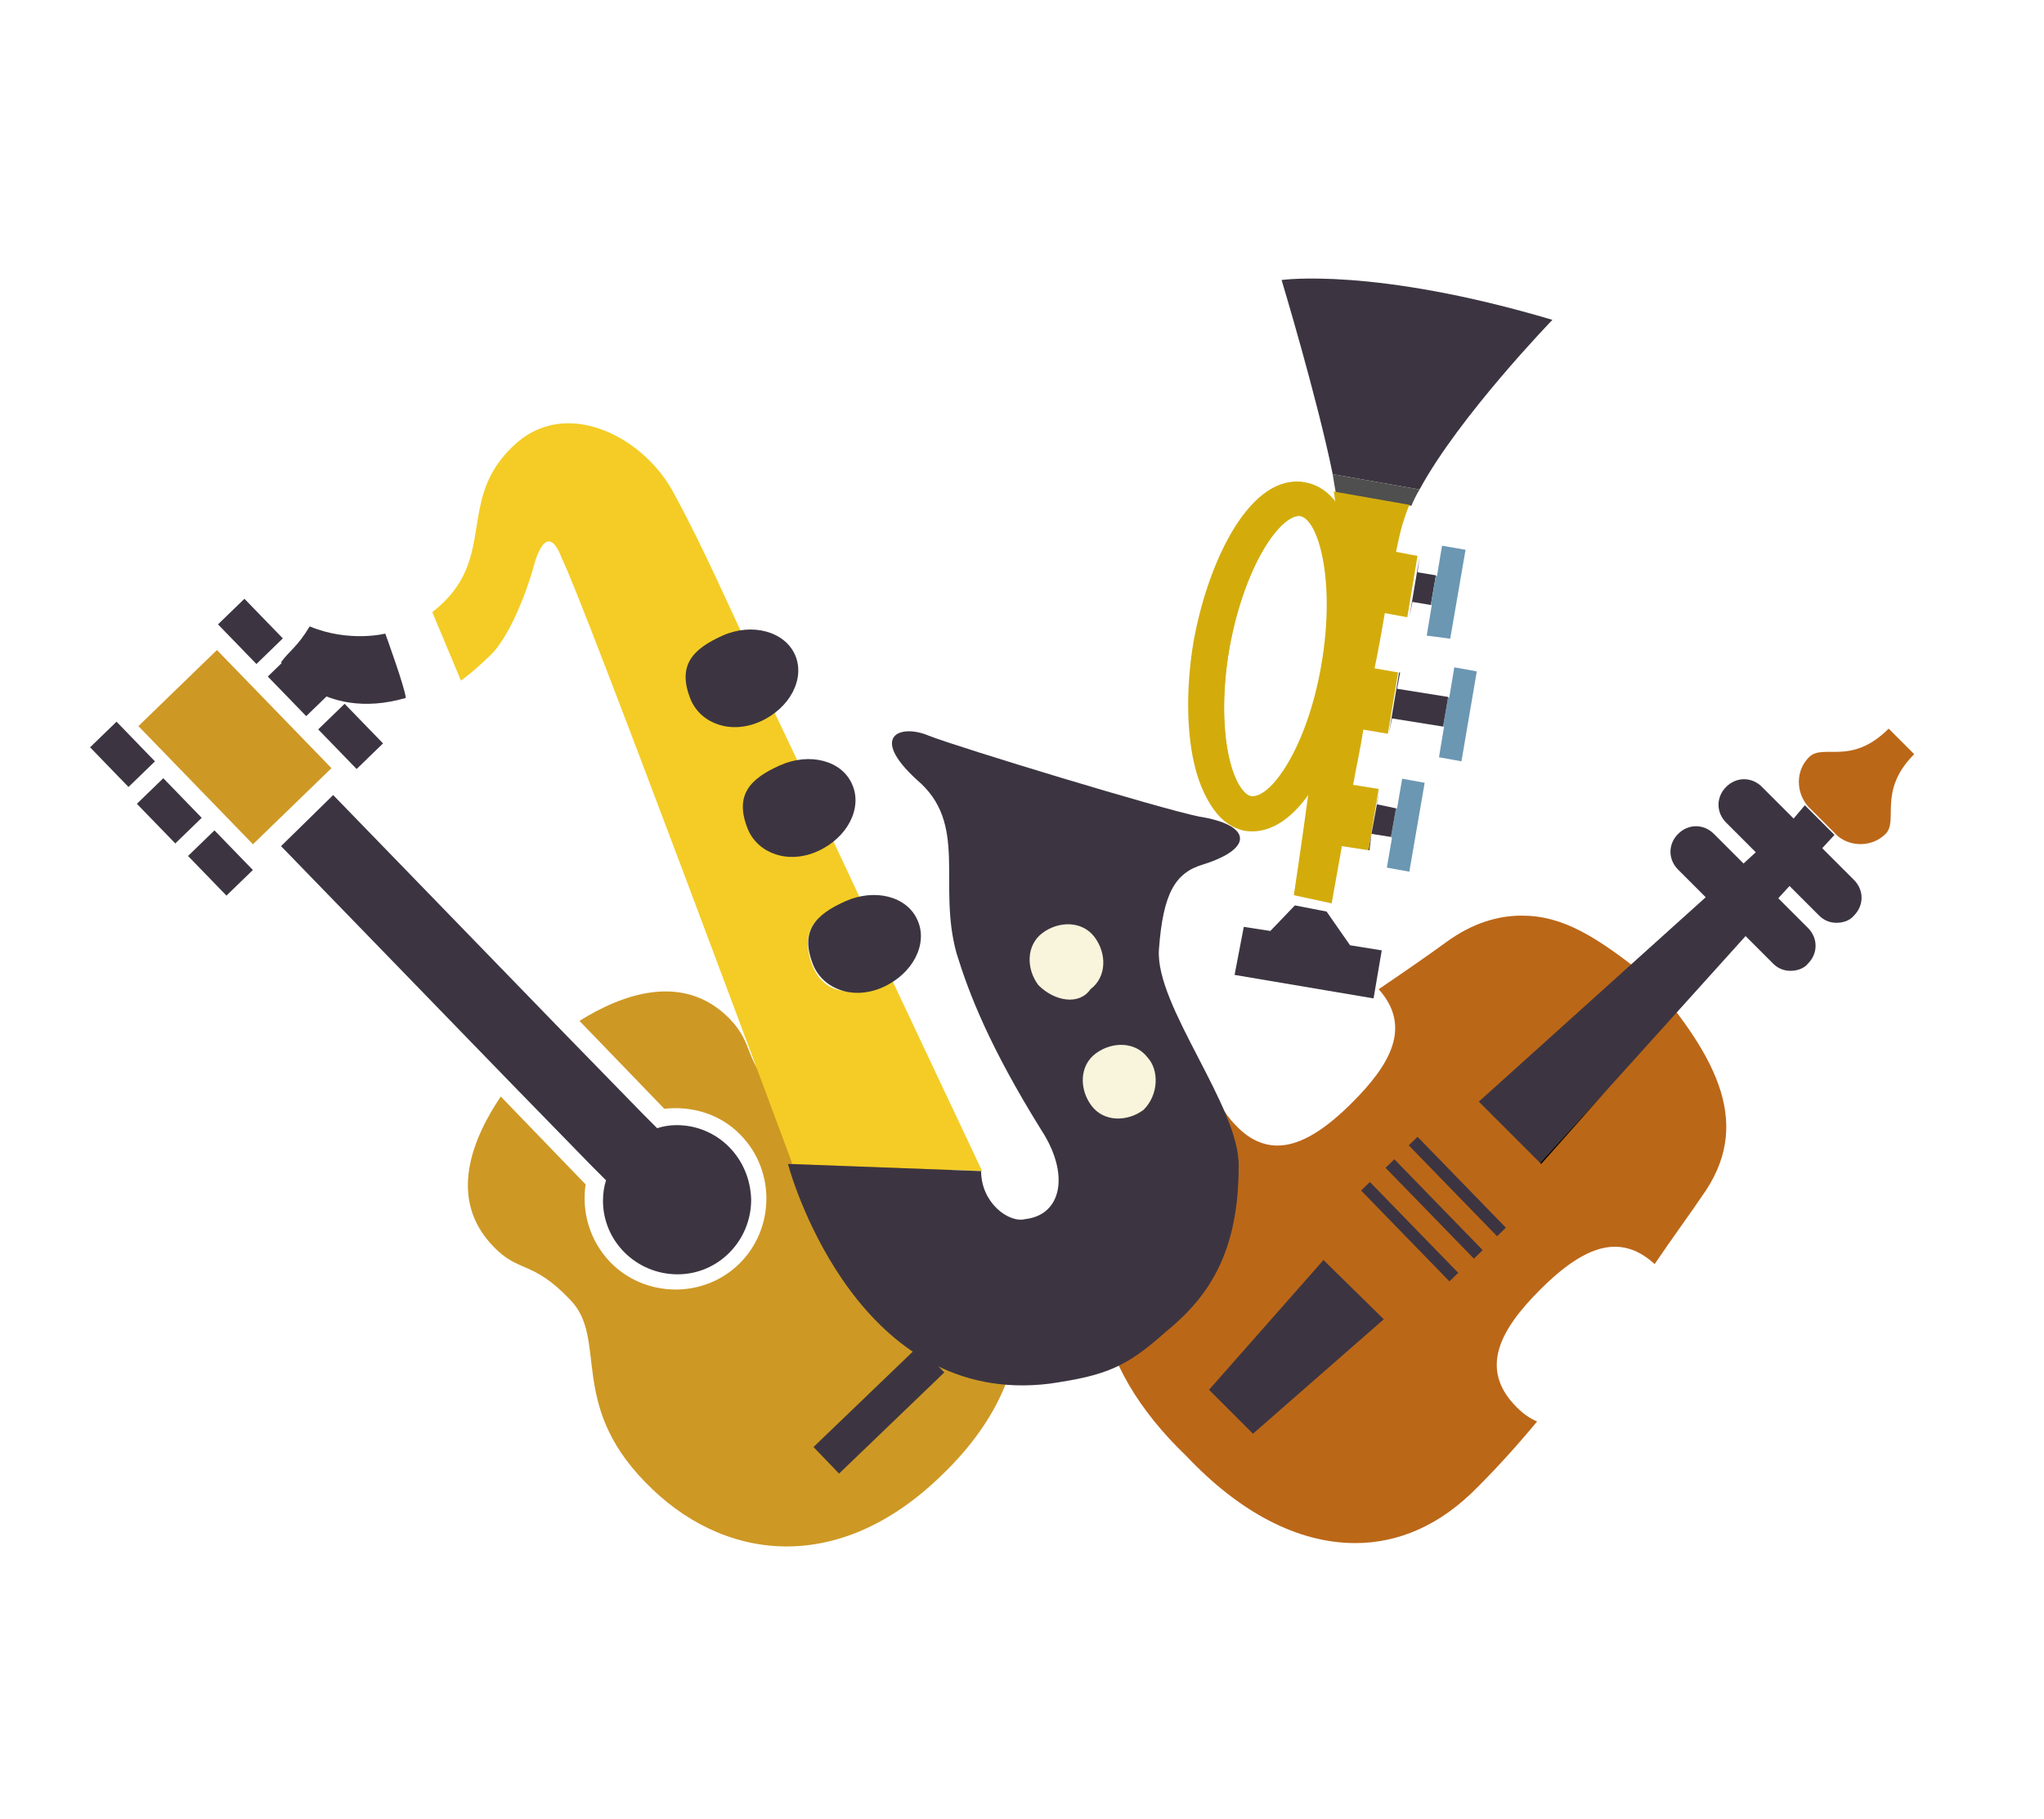 <?xml version="1.0" encoding="utf-8"?>
<!-- Generator: Adobe Illustrator 19.0.0, SVG Export Plug-In . SVG Version: 6.00 Build 0)  -->
<svg version="1.1" id="Ebene_1" xmlns="http://www.w3.org/2000/svg" xmlns:xlink="http://www.w3.org/1999/xlink" x="0px" y="0px"
	 viewBox="-495 331.9 200 178" style="enable-background:new -495 331.9 200 178;" xml:space="preserve">
<style type="text/css">
	.st0{fill:#BB6718;}
	.st1{fill:#3C3541;}
	.st2{fill:#CE9824;}
	.st3{fill:#F9F4DC;}
	.st4{fill:#F4CC25;}
	.st5{fill:#6B97B3;}
	.st6{fill:#4F4F4F;}
	.st7{fill:#D3AC0B;}
</style>
<g>
	<g>
		<path class="st0" d="M-333.6,427.7L-333.6,427.7c-5.2-4.2-8.5-6.2-12.5-6.2c-2.3,0-4.8,0.7-7.4,2.6c-1.5,1.1-3.8,2.7-6.6,4.6
			c3.3,3.7,1.1,7.4-2.6,11.1c-2.4,2.4-4.9,4.2-7.3,4.2c-1.4,0-2.8-0.6-4.1-2c-0.6-0.6-1.1-1.3-1.4-1.9c-2.3,1.9-4.5,3.8-6.4,5.8
			c-8.8,8.8-6.3,19.6,3,28.5c5.1,5.4,10.8,8.5,16.5,8.5c4.2,0,8.3-1.7,12-5.5c1.9-1.9,3.9-4.1,5.8-6.4c-0.7-0.3-1.3-0.7-2-1.4
			c-3.8-3.8-1.5-7.7,2.3-11.5c2.4-2.4,4.9-4.2,7.3-4.2c1.3,0,2.6,0.5,3.9,1.7c1.9-2.8,3.6-5.1,4.6-6.6
			C-323.5,442.1-326.8,435.6-333.6,427.7z"/>
		<polygon class="st1" points="-359.6,461 -365.5,455.2 -376.7,467.9 -372.4,472.2 		"/>
		<path class="st1" d="M-319.5,412l-3.1-3.1c-1-1-2.5-1-3.5,0c-1,1-1,2.5,0,3.5l2.9,2.9l-1.2,1.1l-2.9-2.9c-1-1-2.5-1-3.5,0
			c-1,1-1,2.5,0,3.5l2.7,2.7l-22.2,20l6,6l6.4-7l13.7-15.2l2.7,2.7c0.5,0.5,1.1,0.7,1.7,0.7c0.6,0,1.3-0.2,1.7-0.7c1-1,1-2.5,0-3.5
			l-2.9-2.9l1.1-1.2l2.9,2.9c0.5,0.5,1.1,0.7,1.7,0.7c0.6,0,1.3-0.2,1.7-0.7c1-1,1-2.5,0-3.5l-3.1-3.1l1.2-1.3l-2.9-2.9L-319.5,412z
			"/>
		<path class="st0" d="M-310.5,413.5c1.3-1.3-0.8-4.2,2.8-7.8l-2.5-2.5c-3.7,3.7-6.4,1.4-7.8,2.8c-1.3,1.3-1.3,3.4-0.1,4.8l0,0
			l2.9,2.9l0,0C-313.9,414.8-311.8,414.8-310.5,413.5z"/>
		<polygon points="-344.2,445.8 -337.9,438.7 -344.3,445.7 		"/>
		
			<rect x="-358.6" y="447.7" transform="matrix(0.697 0.717 -0.717 0.697 214.648 388.214)" class="st1" width="12.4" height="1.2"/>
		
			<rect x="-360.9" y="449.9" transform="matrix(0.697 0.717 -0.717 0.697 215.56 390.526)" class="st1" width="12.4" height="1.2"/>
		
			<rect x="-363.3" y="452.1" transform="matrix(0.697 0.717 -0.717 0.697 216.418 392.937)" class="st1" width="12.4" height="1.2"/>
	</g>
	<g>
		
			<rect x="-417.9" y="467.5" transform="matrix(0.728 -0.686 0.686 0.728 -433.363 -152.926)" class="st1" width="17" height="4.4"/>
		<path class="st2" d="M-402.8,476.2c10.3-9.9,9.2-21.3,1.7-29c-7.5-7.7-13.8-4-17.6-7.9c-3.7-3.8-2.4-5.1-4.9-7.7
			c-4.6-4.7-10.7-2.3-14.7,0.2l8.3,8.6c2.7-0.3,5.5,0.5,7.5,2.6c3.4,3.5,3.3,9.2-0.2,12.6c-3.5,3.4-9.2,3.3-12.6-0.2
			c-2-2.1-2.8-4.9-2.4-7.6l-8.3-8.6c-2.7,4-5.3,10-0.7,14.7c2.5,2.6,3.8,1.3,7.5,5.2c3.7,3.8-0.2,10.1,7.3,17.8
			C-424.4,484.7-413,486.2-402.8,476.2z M-415.4,473.5l10.3-9.9l2.5,2.6l-10.3,9.9L-415.4,473.5z"/>
		
			<rect x="-477.1" y="397" transform="matrix(-0.718 0.696 -0.696 -0.718 -528.813 1024.176)" class="st2" width="10.7" height="16.1"/>
		
			<rect x="-484.9" y="403.4" transform="matrix(-0.719 0.696 -0.696 -0.719 -547.715 1033.94)" class="st1" width="3.6" height="5.4"/>
		
			<rect x="-479.9" y="408.6" transform="matrix(-0.718 0.696 -0.696 -0.718 -535.446 1039.315)" class="st1" width="3.6" height="5.4"/>
		
			<rect x="-475" y="413.7" transform="matrix(-0.718 0.696 -0.696 -0.718 -523.372 1044.671)" class="st1" width="3.6" height="5.4"/>
		
			<rect x="-472.1" y="391" transform="matrix(-0.718 0.696 -0.696 -0.718 -534.157 1003.69)" class="st1" width="3.6" height="5.4"/>
		
			<rect x="-467.1" y="396.2" transform="matrix(-0.718 0.696 -0.696 -0.718 -522.076 1009.046)" class="st1" width="3.6" height="5.4"/>
		
			<rect x="-462.1" y="401.3" transform="matrix(-0.718 0.696 -0.696 -0.718 -510.004 1014.402)" class="st1" width="3.6" height="5.4"/>
		<path class="st1" d="M-428.8,442c-0.6,0-1.3,0.1-1.9,0.3l-1.3-1.3l-7.8-8l-22.6-23.3l-5.1,5l22.6,23.3l7.8,8l1.4,1.4
			c-0.2,0.6-0.3,1.3-0.3,2c0,4,3.3,7.2,7.3,7.2c4,0,7.2-3.3,7.2-7.3C-421.6,445.2-424.8,442-428.8,442z"/>
	</g>
	<g>
		<circle class="st3" cx="-390.7" cy="426.2" r="4.4"/>
		<circle class="st3" cx="-385.1" cy="437.6" r="4.4"/>
		<path class="st4" d="M-398.9,446.5l-9.1-19.3c0,0-1.2,0.8-2,1.2c-2.8,1.2-4.7,0-5.5-2c-0.8-2-0.8-4.3,2-5.5c0.8-0.4,2-0.8,2.8-0.8
			l-3-6.4c0.1-0.3-0.2-0.2-0.2-0.2c-0.7,0.7-1.5,1.1-2.2,1.5c-2.8,1.2-4.7,0-5.5-2c-0.8-2-0.8-4.3,2-5.5c0.8-0.4,2-0.8,2.8-0.8
			l-2.8-5.9c-0.4,0.8-1.2,1.2-2,1.6c-2.8,1.2-4.7,0-5.5-2c-0.8-2-0.8-3.9,2-5.5c0.8-0.4,2-0.8,2.8-0.8c-0.8-1.6-3.9-8.7-6.7-13.8
			c-2.8-5.5-10.3-9.5-15.4-5.1c-6.3,5.5-1.6,11.4-8.3,16.6l2.8,6.7c0,0,1.2-0.8,3.2-2.8c2.4-2.8,3.9-8.3,3.9-8.3s1.2-5.1,2.8-0.8
			c2,3.9,22.5,59.1,22.5,59.1s0,0.1,0,0.1L-398.9,446.5C-398.9,446.5-398.9,446.5-398.9,446.5z"/>
		<path class="st1" d="M-381.6,424.8c0.4-5.5,1.6-7.5,4.3-8.3c5.1-1.6,4.7-3.9-0.4-4.7c-3.9-0.8-23.3-6.7-26.4-7.9
			c-2.8-1.2-5.9,0-1.2,4.3c5.1,4.3,2,10.2,3.9,17c1.2,3.9,3.2,9.1,8.3,17.3c2.8,4.3,2,8.3-1.6,8.7c-1.6,0.4-4.3-1.6-4.3-4.7
			l-18.9-0.7c0.5,1.9,7.1,23.8,25.6,21.5c5.5-0.8,7.5-1.6,11.4-5.1c4.3-3.5,7.1-7.9,7.1-16.2C-373.7,440.2-382,430.3-381.6,424.8z
			 M-393.4,428.3c-1.2-1.6-1.2-3.9,0.4-5.1c1.6-1.2,3.9-1.2,5.1,0.4c1.2,1.6,1.2,3.9-0.4,5.1C-389.4,430.3-391.8,429.9-393.4,428.3z
			 M-383.1,440.5c-1.6,1.2-3.9,1.2-5.1-0.4c-1.2-1.6-1.2-3.9,0.4-5.1c1.6-1.2,3.9-1.2,5.1,0.4C-381.6,436.6-381.6,439-383.1,440.5z"
			/>
		<path class="st1" d="M-464.7,393.2c-1.2,2-2,2.4-2.8,3.5c0,0,3.9,5.9,12.2,3.5c0-0.8-2-6.3-2-6.3S-460.8,394.8-464.7,393.2z"/>
		<path class="st1" d="M-405.2,422c1,2.3-0.5,5.2-3.4,6.5c-2.9,1.3-5.8,0.2-6.8-2.1c-1.4-3.4,0.2-5,3.1-6.3
			C-409.4,418.8-406.2,419.6-405.2,422z"/>
		<path class="st1" d="M-411.6,408.7c1,2.3-0.5,5.2-3.4,6.5c-2.9,1.3-5.8,0.2-6.8-2.1c-1.4-3.4,0.2-5,3.1-6.3
			C-415.8,405.5-412.6,406.3-411.6,408.7z"/>
		<path class="st1" d="M-417.2,396c1,2.3-0.5,5.2-3.4,6.5c-2.9,1.3-5.8,0.2-6.8-2.1c-1.4-3.4,0.2-5,3.1-6.3
			C-421.4,392.8-418.2,393.7-417.2,396z"/>
	</g>
</g>
<g>
	<polygon class="st1" points="-359.8,424.9 -362.9,424.4 -365.2,421.1 -368.3,420.5 -370.7,423 -373.3,422.6 -374.2,427.3 
		-360.6,429.6 	"/>
	<polygon class="st5" points="-358.8,413.9 -359.3,416.8 -357.1,417.2 -355.6,408.5 -357.8,408.1 -358.3,411 -358.4,411 
		-358.9,413.8 	"/>
	<polygon class="st5" points="-353.7,403 -354.2,406 -352,406.4 -350.5,397.6 -352.7,397.2 -353.2,400.2 -353.3,400.1 -353.8,403 	
		"/>
	<polygon class="st1" points="-357.1,392.3 -356.8,390.8 -355,391.1 -354.5,388.2 -356.3,387.9 -356.1,386.4 -356.1,386.4 
		-357.1,392.3 	"/>
	<path class="st1" d="M-343.1,363.2c-17.5-5.2-26.5-3.9-26.5-3.9s3.5,11.6,5,19l8.5,1.5C-352.2,372.6-343.1,363.2-343.1,363.2z"/>
	<path class="st6" d="M-356.9,381.4c0.2-0.5,0.5-1.1,0.8-1.6l-8.5-1.5c0.1,0.6,0.2,1.3,0.3,1.8L-356.9,381.4z"/>
	<path class="st7" d="M-364.7,420.3c0,0,0.4-2.2,1-5.6l2.6,0.4l1-6l-2.5-0.4c0.3-1.7,0.7-3.5,1-5.4l2.4,0.4l1-6l-2.3-0.4
		c0.4-1.9,0.7-3.7,1-5.4l2.2,0.4l1-6l-2.1-0.4c0.2-1,0.4-1.9,0.6-2.6c0.2-0.6,0.4-1.3,0.7-2l-7.4-1.3c0.1,0.4,0.1,0.8,0.2,1.2
		c-0.8-1.1-1.8-1.8-3.1-2.1c-5.1-0.9-9.3,7.3-10.8,15.5c-1.4,8.2-0.2,17.4,4.9,18.2c2.4,0.4,4.6-1.2,6.4-3.8
		c-0.8,5.9-1.5,10.5-1.5,10.5L-364.7,420.3z M-372.4,409.9c-1.9-0.3-3.8-6.2-2.3-14.6c1.5-8.4,5.2-13.3,7.1-12.9
		c1.9,0.3,3.8,6.2,2.3,14.6C-366.8,405.3-370.5,410.2-372.4,409.9z"/>
	<polygon class="st1" points="-359.1,403.7 -358.8,402.2 -353.8,403 -353.3,400.1 -358.3,399.3 -358,397.7 -358.1,397.7 
		-359.1,403.7 	"/>
	<polygon class="st1" points="-361,415.1 -360.8,413.5 -358.9,413.8 -358.4,411 -360.3,410.6 -360,409.1 -360,409.1 -361.1,415.1 	
		"/>
	<polygon class="st5" points="-354.9,391.1 -355.4,394.1 -353.1,394.4 -351.6,385.7 -353.9,385.3 -354.4,388.3 -354.5,388.2 
		-355,391.1 	"/>
	<path class="st7" d="M-378,394.8c1.5-8.5,5.6-16.5,10.7-15.7c5.1,0.9,6.3,9.9,4.9,18.4c-1.5,8.5-5.6,16.5-10.8,15.7
		C-378.2,412.2-379.4,403.2-378,394.8z M-365.7,396.9c1.4-8.2-0.3-14.2-2.1-14.5c-1.8-0.3-5.4,4.7-6.9,12.9
		c-1.4,8.2,0.3,14.2,2.1,14.5C-370.7,410.1-367.1,405.1-365.7,396.9z"/>
</g>
</svg>
